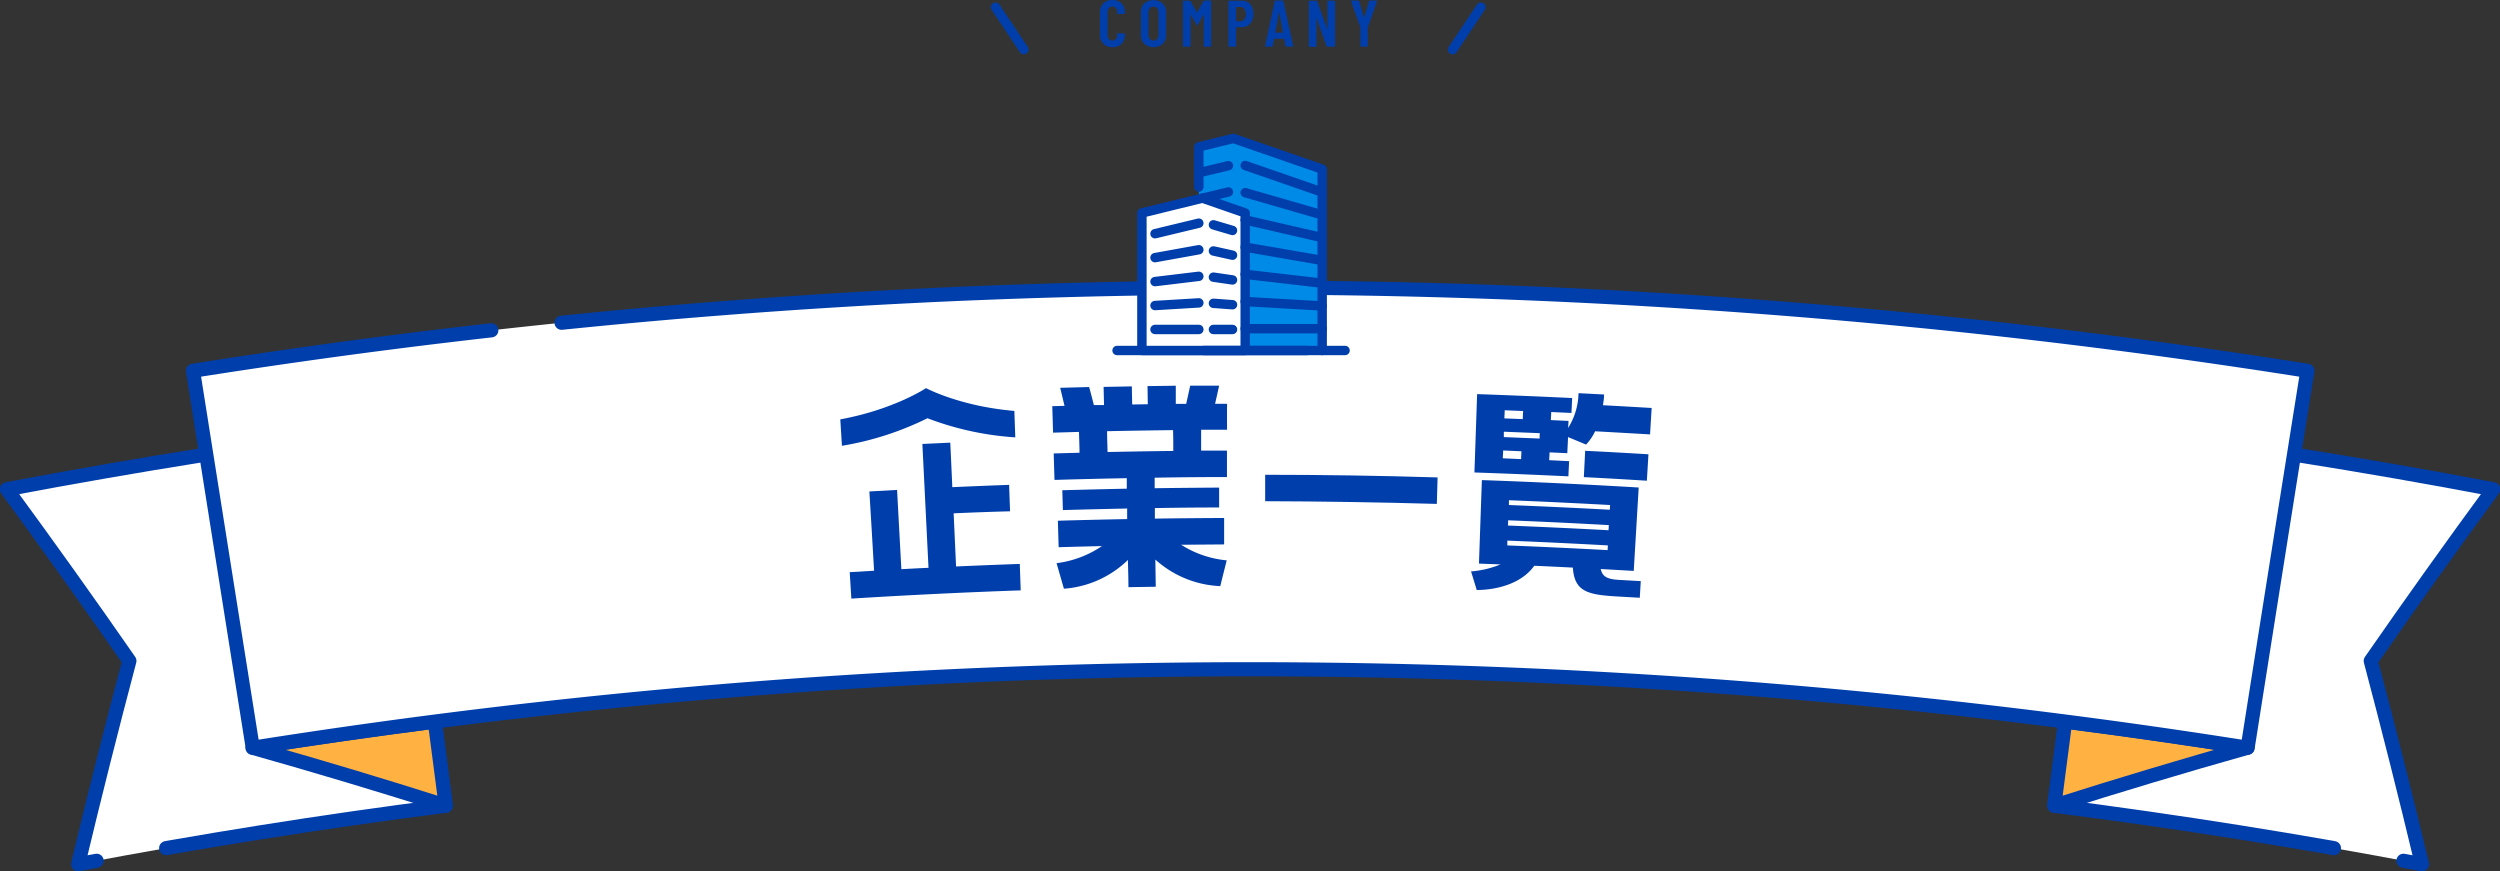 <svg xmlns="http://www.w3.org/2000/svg" viewBox="0 0 530.56 184.9"><rect x="0" y="0" width="530.56" height="184.9" fill="#333333" stroke="none"/><defs><style>.cls-1{fill:#003eac;}.cls-2,.cls-7{fill:none;}.cls-2,.cls-3,.cls-4,.cls-5,.cls-7,.cls-8{stroke:#003eac;stroke-linecap:round;}.cls-2{stroke-miterlimit:10;}.cls-2,.cls-7,.cls-8{stroke-width:2px;}.cls-3,.cls-5,.cls-8{fill:#fff;}.cls-3,.cls-4,.cls-5,.cls-7,.cls-8{stroke-linejoin:round;}.cls-3,.cls-4,.cls-5{stroke-width:3px;}.cls-3{stroke-dasharray:60 15 690 10;}.cls-4{fill:#ffb242;}.cls-4,.cls-5{stroke-dasharray:570 15 690 10;}.cls-6{fill:#008ae8;}</style></defs><g id="レイヤー_2" data-name="レイヤー 2"><g id="レイヤー_1-2" data-name="レイヤー 1"><path class="cls-1" d="M234.17,9.3a2.57,2.57,0,0,1-.72-1.91V2.62a2.56,2.56,0,0,1,.72-1.91A2.62,2.62,0,0,1,236.08,0,2.65,2.65,0,0,1,238,.71a2.52,2.52,0,0,1,.73,1.91v.17a.15.15,0,0,1-.05.12.14.14,0,0,1-.12.06l-1.3,0c-.11,0-.17,0-.17-.16V2.51a1.12,1.12,0,0,0-.28-.8,1,1,0,0,0-1.47,0,1.16,1.16,0,0,0-.28.8v5a1.2,1.2,0,0,0,.28.8,1.05,1.05,0,0,0,1.47,0,1.15,1.15,0,0,0,.28-.8V7.17a.17.17,0,0,1,.05-.12.21.21,0,0,1,.12,0l1.3.06a.15.15,0,0,1,.17.16v.17A2.54,2.54,0,0,1,238,9.3a2.62,2.62,0,0,1-1.93.72A2.59,2.59,0,0,1,234.17,9.3Z"/><path class="cls-1" d="M242.85,9.3a2.61,2.61,0,0,1-.73-1.94V2.66a2.59,2.59,0,0,1,.73-1.93,3,3,0,0,1,3.89,0,2.59,2.59,0,0,1,.74,1.93v4.7a2.62,2.62,0,0,1-.74,1.94,3,3,0,0,1-3.89,0Zm2.71-1a1.2,1.2,0,0,0,.3-.86V2.59a1.23,1.23,0,0,0-.3-.86,1.05,1.05,0,0,0-1.53,0,1.28,1.28,0,0,0-.29.86V7.43a1.24,1.24,0,0,0,.29.86,1.05,1.05,0,0,0,1.53,0Z"/><path class="cls-1" d="M255.63.11h1.29a.17.17,0,0,1,.12.05.17.17,0,0,1,0,.12V9.74a.17.17,0,0,1,0,.12.13.13,0,0,1-.12.05h-1.29a.15.15,0,0,1-.16-.17V3.14s0-.06,0-.06a.07.07,0,0,0-.06,0l-1.22,2.21c0,.08-.09.12-.12.12s-.08,0-.13-.12l-1.22-2.21s0,0-.05,0,0,0,0,.06v6.6a.17.17,0,0,1-.05.12.13.13,0,0,1-.12.05h-1.29a.15.15,0,0,1-.16-.17V.28a.16.16,0,0,1,0-.12.21.21,0,0,1,.12,0h1.29a.25.25,0,0,1,.21.11L254,2.62s.06,0,.08,0l1.33-2.4A.25.25,0,0,1,255.63.11Z"/><path class="cls-1" d="M264.82.46a2.5,2.5,0,0,1,.88,1A3.44,3.44,0,0,1,266,3a3,3,0,0,1-.67,2,2.19,2.19,0,0,1-1.76.77H262.4a.07.07,0,0,0-.07.07V9.74a.15.15,0,0,1-.16.17h-1.29a.13.13,0,0,1-.12-.05.17.17,0,0,1-.05-.12V.27a.17.17,0,0,1,.05-.12.13.13,0,0,1,.12,0h2.63A2.38,2.38,0,0,1,264.82.46Zm-.74,3.65A1.72,1.72,0,0,0,264.39,3a1.8,1.8,0,0,0-.31-1.11,1,1,0,0,0-.84-.41h-.84a.06.06,0,0,0-.07.07V4.44a.07.07,0,0,0,.07.07h.84A1,1,0,0,0,264.08,4.11Z"/><path class="cls-1" d="M272.81,9.76l-.27-1.47s0-.07-.08-.07h-2c-.05,0-.08,0-.08.07l-.27,1.47c0,.1-.07.15-.18.15h-1.27c-.13,0-.18-.06-.16-.18L270.53.27a.17.17,0,0,1,.18-.16h1.48a.16.16,0,0,1,.18.16l2.08,9.46v.06c0,.08-.05.12-.16.12H273A.16.16,0,0,1,272.81,9.76Zm-2.16-2.82h1.56c.05,0,.08,0,.07-.07l-.82-4.42a0,0,0,0,0,0,0s0,0,0,0l-.8,4.42S270.6,6.94,270.65,6.94Z"/><path class="cls-1" d="M281.77.16a.17.17,0,0,1,.12,0h1.27a.17.17,0,0,1,.12.05.13.13,0,0,1,.05.12V9.74a.17.17,0,0,1-.17.17h-1.47a.17.17,0,0,1-.18-.14l-2.08-5.93a.05.05,0,0,0-.05,0s0,0,0,.05l0,5.89a.17.17,0,0,1-.05.12.16.16,0,0,1-.12.05h-1.28a.13.13,0,0,1-.11-.05.13.13,0,0,1-.05-.12V.28a.13.13,0,0,1,.05-.12.16.16,0,0,1,.11,0h1.45a.18.18,0,0,1,.18.14l2.1,5.9s0,0,.05,0,0,0,0,0V.28A.17.17,0,0,1,281.77.16Z"/><path class="cls-1" d="M288.76,9.85a.13.13,0,0,1-.05-.12V5.91l0-.09L286.75.31a.14.14,0,0,1,0-.07c0-.09,0-.13.16-.13h1.34a.2.2,0,0,1,.2.14l1.05,3.6s0,0,0,0,0,0,0,0l1.05-3.6a.19.19,0,0,1,.2-.14h1.34a.17.17,0,0,1,.13.05s0,.08,0,.15l-1.94,5.51,0,.09V9.73a.13.13,0,0,1-.05.12.17.17,0,0,1-.12.05h-1.28A.17.17,0,0,1,288.76,9.85Z"/><line class="cls-2" x1="211.28" y1="1.53" x2="217.28" y2="10.53"/><line class="cls-2" x1="314.28" y1="1.53" x2="308.28" y2="10.53"/><path class="cls-3" d="M94.58,171q-39.12,5-78,12.41,5.16-21.59,10.88-43.15-12.72-18.33-26-36.43Q42.71,96,84.22,90.66,89.41,130.82,94.58,171Z"/><path class="cls-4" d="M92.28,153.14q-19.36,2.49-38.68,5.55,20.71,5.84,41,12.3Q93.43,162.07,92.28,153.14Z"/><path class="cls-3" d="M436,171q39.12,5,78,12.41-5.16-21.59-10.87-43.15,12.72-18.33,26-36.43Q487.86,96,446.34,90.66,441.15,130.82,436,171Z"/><path class="cls-4" d="M438.28,153.14q19.38,2.49,38.68,5.55-20.71,5.84-41,12.3Q437.14,162.07,438.28,153.14Z"/><path class="cls-5" d="M477,158.69a1353.32,1353.32,0,0,0-423.36,0q-6.35-40-12.68-80a1434.41,1434.41,0,0,1,448.72,0Q483.3,118.7,477,158.69Z"/><path class="cls-1" d="M178.33,89c11.42-2.1,18.19-6.62,18.19-6.63s7.12,3.85,18.75,4.84c.07,1.87.13,3.74.2,5.61a63.63,63.63,0,0,1-18.64-4.06,64.65,64.65,0,0,1-18.15,5.85C178.56,92.72,178.45,90.85,178.33,89Zm24.06,20,.51,11.22q6.75-.3,13.52-.54c.07,1.87.13,3.74.2,5.61q-18,.63-35.94,1.75c-.12-1.87-.23-3.74-.35-5.61l5.17-.31q-.48-8.41-1-16.82l5.88-.33q.45,8.41.91,16.83,2.88-.17,5.76-.3-.65-13.14-1.3-26.28l5.92-.28q.23,4.73.43,9.45,6-.27,12.06-.49c.06,1.87.13,3.74.2,5.61Q208.39,108.67,202.39,108.94Z"/><path class="cls-1" d="M260.41,91.2l-5.5,0,0,4.43,5.48,0c0,1.87,0,3.74,0,5.61q-7.66,0-15.34.14l0,2.23q6.84-.09,13.68-.13c0,1.41,0,2.81,0,4.22q-6.81,0-13.64.13c0,.74,0,1.49,0,2.23q7.35-.1,14.7-.13c0,1.87,0,3.74,0,5.61l-9.13.07a21.77,21.77,0,0,0,9.68,3.31c-.46,1.82-.92,3.65-1.37,5.47a21.92,21.92,0,0,1-13.78-5.64l.09,5.77-5.8.09c0-1.92-.07-3.84-.11-5.77a21.73,21.73,0,0,1-13.58,6.1l-1.56-5.42a22,22,0,0,0,9.63-3.63q-4.61.11-9.19.24c-.05-1.87-.11-3.75-.16-5.62q7.35-.21,14.7-.35c0-.75,0-1.49,0-2.24q-6.83.14-13.64.33l-.12-4.21q6.84-.19,13.68-.33c0-.74,0-1.49,0-2.23q-7.68.14-15.34.37c-.06-1.87-.11-3.74-.17-5.62l5.48-.15c0-1.47-.08-2.94-.11-4.42l-5.5.16c-.06-1.87-.11-3.75-.17-5.62l2.6-.07L225,82.3l6.14-.16c.35,1.27.69,2.55,1,3.82l2.16,0-.09-3.85,6-.11c0,1.28.05,2.56.07,3.84l3.31-.05-.06-3.85,6-.08c0,1.28,0,2.57,0,3.85l2.21,0c.28-1.29.57-2.58.85-3.86l6.14,0c-.29,1.28-.57,2.57-.86,3.85h2.54C260.4,87.45,260.4,89.32,260.41,91.2ZM249,95.7c0-1.47,0-3-.05-4.42q-7,.09-14,.23c0,1.48.07,2.95.1,4.42Q242.06,95.78,249,95.7Z"/><path class="cls-1" d="M268.5,106.37c0-1.87,0-3.74,0-5.61q18.3,0,36.59.56l-.16,5.62Q286.72,106.42,268.5,106.37Z"/><path class="cls-1" d="M333,97.87l-.15,3.22q-10-.48-19.94-.82l.57-16.63q10.08.35,20.17.83l-.15,3.17-4.3-.2c0,.57-.05,1.14-.08,1.71l3.75.18c0,.5-.05,1-.08,1.5A14.43,14.43,0,0,0,335,83.44l5.42.28c0,.83-.13,1.55-.23,2.28,3.44.18,6.89.38,10.33.58l-.34,5.61q-5.83-.34-11.66-.66a11.16,11.16,0,0,1-1.91,2.82l-3.83-1.59c-.05,1.14-.11,2.28-.16,3.42L328.85,96c0,.55-.05,1.11-.08,1.66Zm-7.39,22.2c-3.91,5.44-12.21,5.13-12.21,5.14-.4-1.31-.8-2.63-1.21-3.94a20.77,20.77,0,0,0,6.26-1.49l-4.58-.17q.31-8.86.62-17.72,16.65.58,33.28,1.57l-1.05,17.7-7-.4c.34,1.69,1.5,2.17,3.92,2.31l4.57.26-.21,3.53-4.56-.26c-6.33-.36-9.31-.92-9.64-6.14Q329.75,120.25,325.65,120.07Zm-6.28-33c0,.58-.05,1.15-.07,1.72l3.91.16c0-.58.05-1.15.07-1.72Zm7.41,6c0-.38,0-.76.05-1.14l-7.64-.31c0,.38,0,.76,0,1.14Zm-3.92,4.37c0-.56.05-1.11.07-1.67L319,95.6c0,.55-.05,1.11-.07,1.66Zm-2.59,8.74c0,.35,0,.69,0,1q10.71.42,21.41,1l.06-1Q331,106.59,320.27,106.16Zm-.17,4.26c0,.36,0,.73-.05,1.09q10.68.42,21.36,1l.06-1.09Q330.79,110.85,320.1,110.42Zm-.17,4.31c0,.35,0,.7,0,1q10.64.42,21.28,1l.06-1Q330.58,115.16,319.93,114.73Zm16.24-13.47c.09-1.87.19-3.74.28-5.61q6.72.33,13.43.74c-.11,1.87-.22,3.74-.34,5.61Q342.86,101.6,336.17,101.26Z"/><polygon class="cls-6" points="280.6 74.38 280.6 35.91 261.74 29.38 254.42 31.17 254.42 74.38 280.6 74.38"/><line class="cls-7" x1="237.07" y1="74.38" x2="285.45" y2="74.38"/><polygon class="cls-8" points="264.26 74.38 242.34 74.38 242.34 45.2 255.19 42.05 264.26 45.2 264.26 74.38"/><polyline class="cls-7" points="280.6 74.38 280.6 35.91 261.74 29.38 254.42 31.17 254.42 39.7"/><line class="cls-7" x1="277.44" y1="74.38" x2="255.52" y2="74.38"/><line class="cls-7" x1="260.7" y1="35.16" x2="254.42" y2="36.67"/><line class="cls-7" x1="260.7" y1="40.74" x2="255.19" y2="42.06"/><line class="cls-7" x1="280.6" y1="40.78" x2="264.26" y2="35.12"/><line class="cls-7" x1="280.6" y1="45.61" x2="264.26" y2="40.89"/><line class="cls-7" x1="280.6" y1="50.44" x2="264.26" y2="46.67"/><line class="cls-7" x1="280.6" y1="55.27" x2="264.26" y2="52.44"/><line class="cls-7" x1="280.6" y1="60.1" x2="264.26" y2="58.21"/><line class="cls-7" x1="280.6" y1="64.93" x2="264.26" y2="63.99"/><line class="cls-7" x1="280.6" y1="69.76" x2="264.26" y2="69.76"/><line class="cls-7" x1="245.12" y1="49.6" x2="254.42" y2="47.36"/><line class="cls-7" x1="245.12" y1="54.68" x2="254.42" y2="53"/><line class="cls-7" x1="245.12" y1="59.76" x2="254.42" y2="58.64"/><line class="cls-7" x1="245.12" y1="64.84" x2="254.42" y2="64.28"/><line class="cls-7" x1="245.12" y1="69.92" x2="254.42" y2="69.92"/><line class="cls-7" x1="257.52" y1="47.71" x2="261.57" y2="48.91"/><line class="cls-7" x1="257.52" y1="53.26" x2="261.57" y2="54.16"/><line class="cls-7" x1="257.52" y1="58.82" x2="261.57" y2="59.41"/><line class="cls-7" x1="257.52" y1="64.37" x2="261.57" y2="64.67"/><line class="cls-7" x1="257.52" y1="69.92" x2="261.57" y2="69.92"/></g></g></svg>